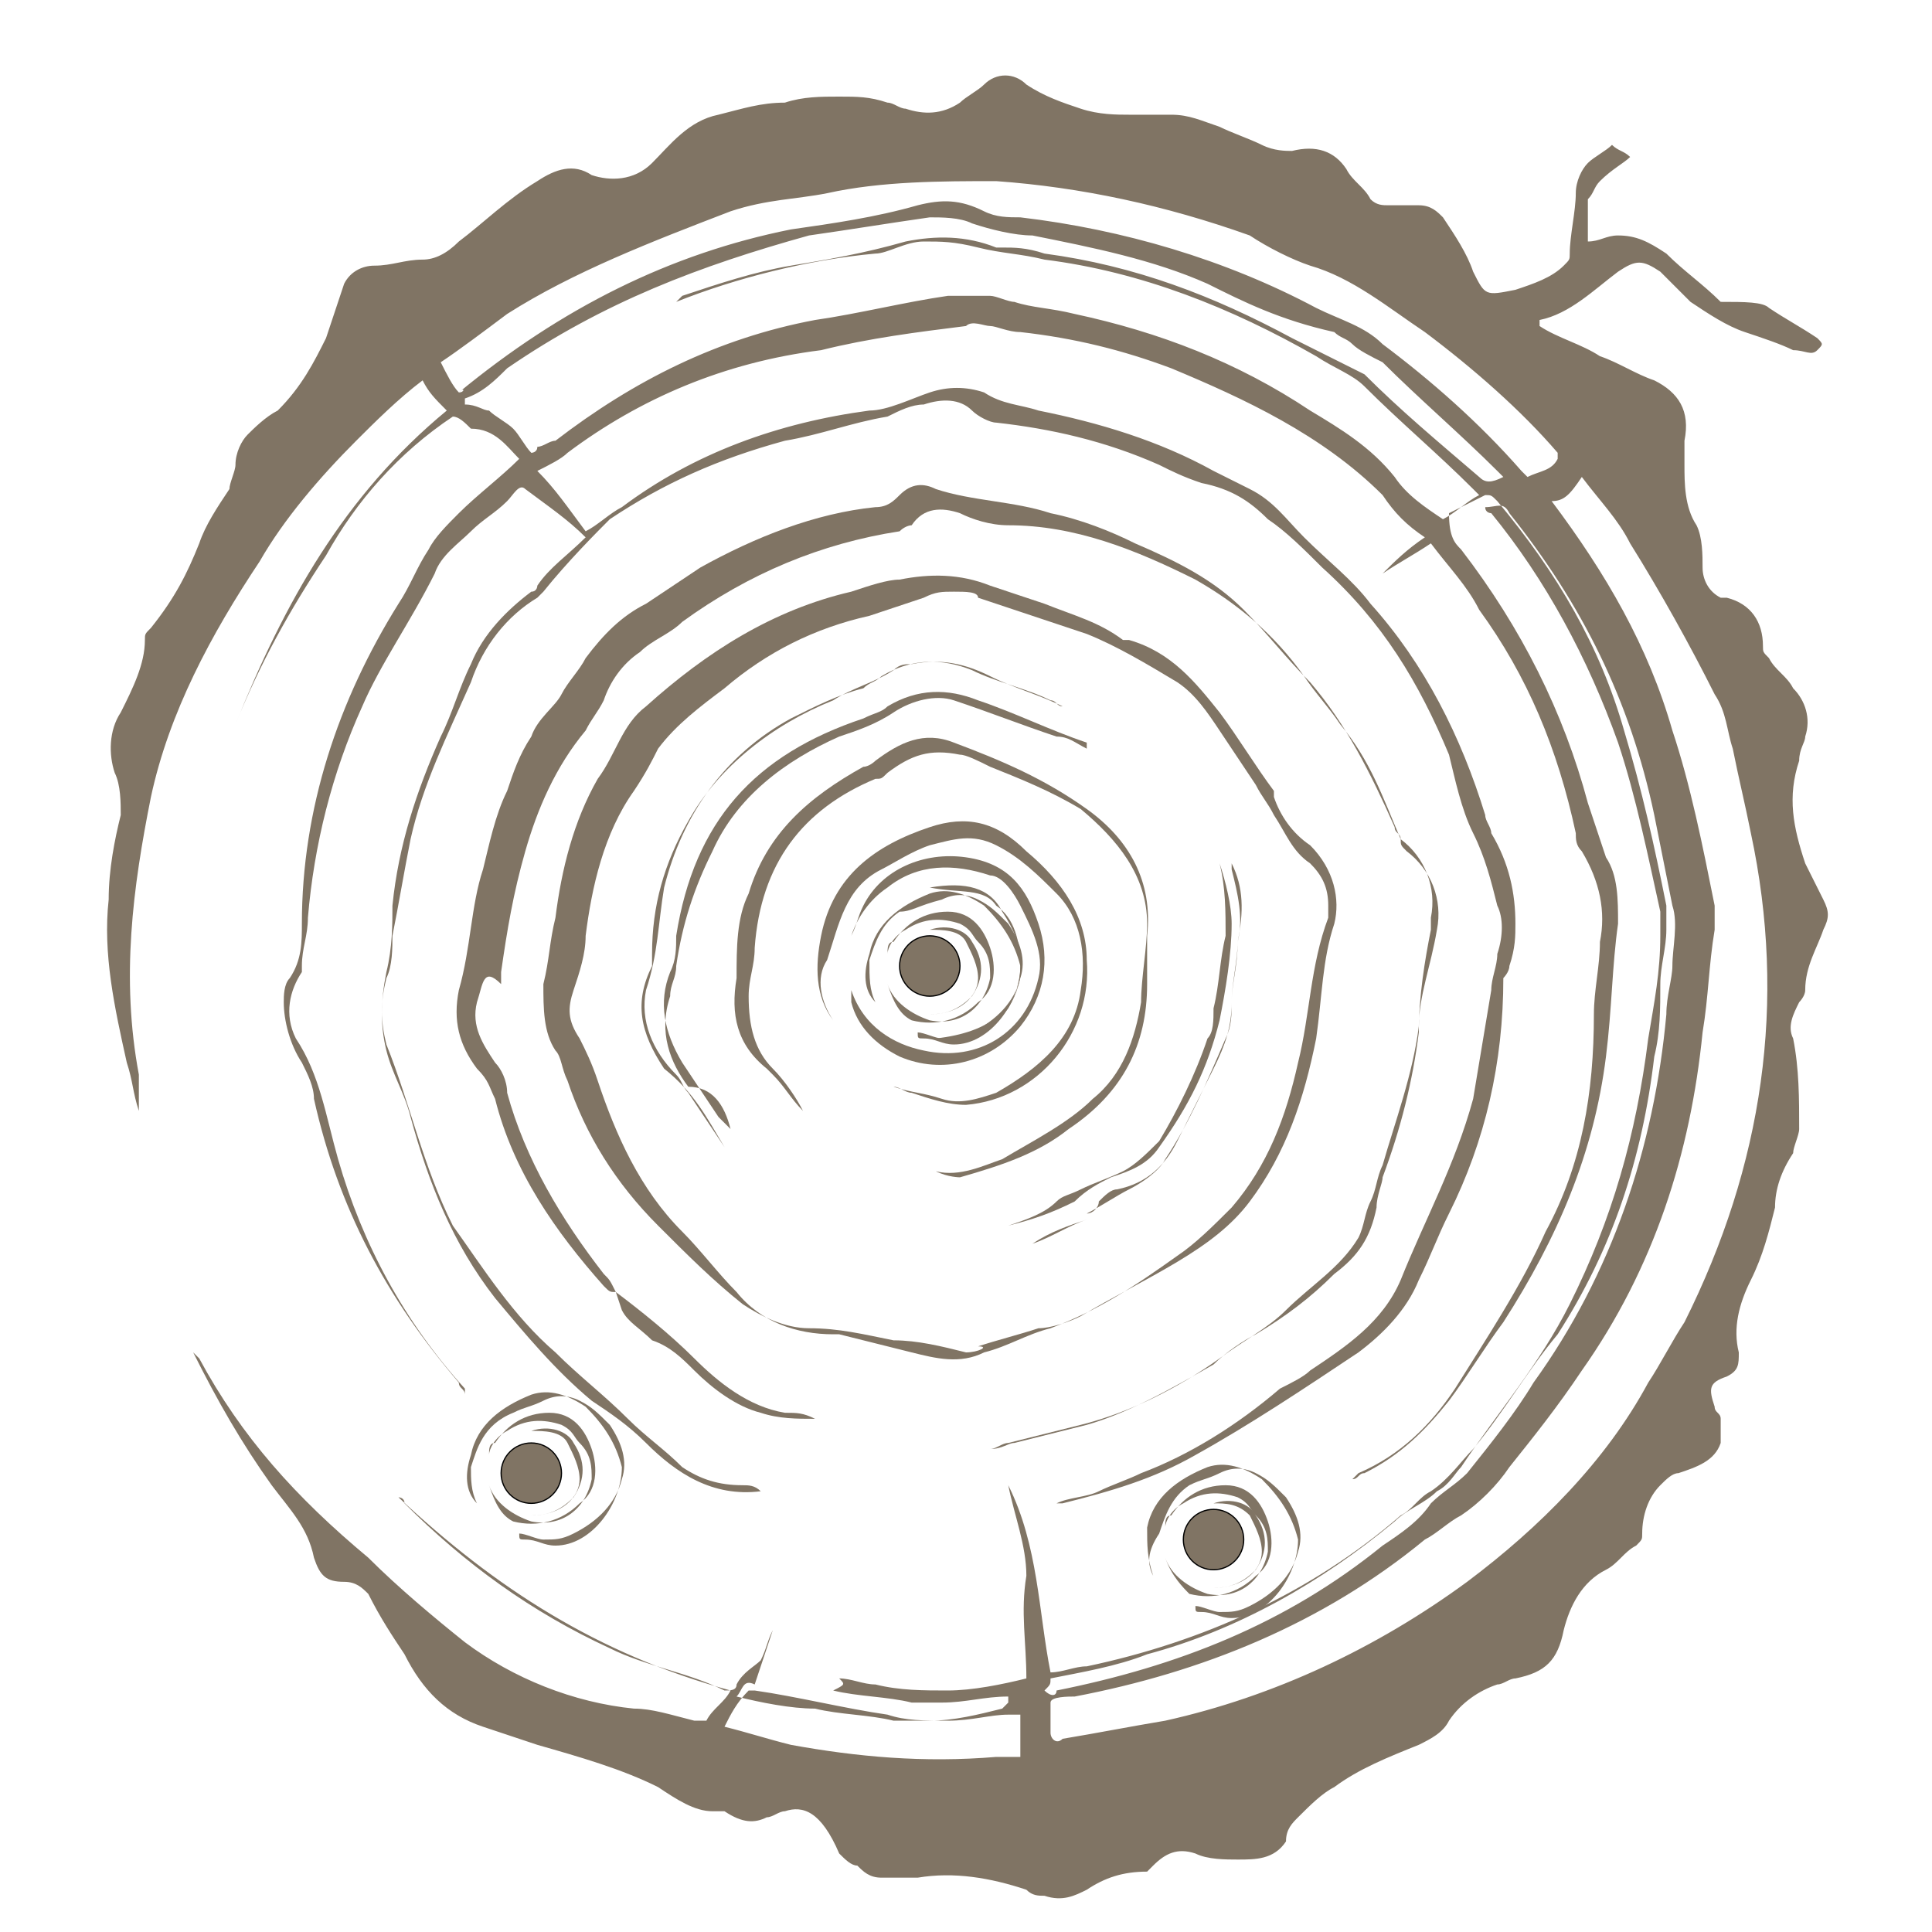 <?xml version="1.0" encoding="utf-8"?>
<!-- Generator: Adobe Illustrator 25.4.1, SVG Export Plug-In . SVG Version: 6.00 Build 0)  -->
<svg version="1.1" id="Laag_1" xmlns="http://www.w3.org/2000/svg" xmlns:xlink="http://www.w3.org/1999/xlink" x="0px" y="0px"
	 viewBox="0 0 32 32" style="enable-background:new 0 0 32 32;" xml:space="preserve">
<style type="text/css">
	.st0{fill:#807464;}
	.st1{fill:#807464;stroke:#000000;stroke-width:2.000000e-02;stroke-miterlimit:10;}
</style>
<g>
	<path class="st0" d="M13.9,27.8c0.2,0,0.4,0.1,0.6,0.1c0.4,0.1,0.8,0.1,1.2,0.1c0.4,0,0.9-0.1,1.3-0.2c0-0.6-0.1-1.1,0-1.7
		c0-0.5-0.2-1-0.3-1.5c0.5,1,0.5,2.1,0.7,3.1c0.2,0,0.4-0.1,0.6-0.1c1.9-0.4,3.7-1.2,5.2-2.5c0.2-0.1,0.3-0.3,0.5-0.4
		c0.3-0.2,0.5-0.5,0.7-0.7c0.5-0.6,0.9-1.3,1.4-1.9c0.9-1.4,1.4-2.9,1.6-4.6c0.1-0.4,0.1-0.8,0.1-1.2c0-0.3,0.1-0.6,0.1-0.9
		c0-0.1,0-0.3,0-0.4c-0.2-1-0.4-1.9-0.7-2.9c-0.4-1.4-1.1-2.6-2.1-3.8c-0.1-0.1-0.1-0.1-0.2-0.1c-0.2,0.1-0.4,0.2-0.6,0.3
		c0,0.4,0.1,0.5,0.2,0.6c1,1.3,1.7,2.7,2.1,4.2c0.1,0.3,0.2,0.6,0.3,0.9c0.2,0.3,0.2,0.7,0.2,1.1c-0.1,0.7-0.1,1.4-0.2,2.2
		c-0.2,1.6-0.8,3-1.7,4.4c-0.3,0.4-0.6,0.9-0.9,1.3c-0.4,0.5-0.8,0.9-1.4,1.2c-0.1,0-0.1,0.1-0.2,0.1l0.1-0.1
		c0.7-0.3,1.2-0.8,1.6-1.4c0.5-0.8,1.1-1.7,1.5-2.6c0.6-1.1,0.8-2.3,0.8-3.6c0-0.4,0.1-0.8,0.1-1.2c0.1-0.5,0-1-0.3-1.5
		c-0.1-0.1-0.1-0.2-0.1-0.3c-0.3-1.4-0.8-2.6-1.6-3.7C24.3,9.7,24,9.4,23.7,9c-0.3,0.2-0.5,0.3-0.8,0.5l0,0c0.2-0.2,0.4-0.4,0.7-0.6
		c-0.3-0.2-0.5-0.4-0.7-0.7c-1-1-2.3-1.6-3.5-2.1c-0.8-0.3-1.6-0.5-2.5-0.6c-0.2,0-0.4-0.1-0.5-0.1s-0.3-0.1-0.4,0
		c-0.8,0.1-1.6,0.2-2.4,0.4C12,6,10.6,6.6,9.4,7.5C9.3,7.6,9.1,7.7,8.9,7.8c0.3,0.3,0.5,0.6,0.8,1c0.2-0.1,0.4-0.3,0.6-0.4
		c1.2-0.9,2.6-1.4,4.1-1.6c0.3,0,0.7-0.2,1-0.3c0.3-0.1,0.6-0.1,0.9,0c0.3,0.2,0.6,0.2,0.9,0.3c1,0.2,2,0.5,2.9,1
		c0.2,0.1,0.4,0.2,0.6,0.3c0.4,0.2,0.6,0.5,0.9,0.8c0.4,0.4,0.8,0.7,1.1,1.1c0.9,1,1.5,2.2,1.9,3.5c0,0.1,0.1,0.2,0.1,0.3
		c0.3,0.5,0.4,1,0.4,1.5c0,0.2,0,0.4-0.1,0.7c0,0.1-0.1,0.2-0.1,0.2c0,1.4-0.3,2.7-0.9,3.9c-0.2,0.4-0.3,0.7-0.5,1.1
		c-0.2,0.5-0.6,0.9-1,1.2c-0.9,0.6-1.8,1.2-2.7,1.7c-0.7,0.4-1.4,0.6-2.2,0.8h-0.1c0.2-0.1,0.5-0.1,0.7-0.2s0.5-0.2,0.7-0.3
		c0.8-0.3,1.6-0.8,2.3-1.4c0.2-0.1,0.4-0.2,0.5-0.3c0.6-0.4,1.2-0.8,1.5-1.5c0.4-1,0.9-1.9,1.2-3c0.1-0.6,0.2-1.2,0.3-1.8
		c0-0.2,0.1-0.4,0.1-0.6c0.1-0.3,0.1-0.6,0-0.8c-0.1-0.4-0.2-0.8-0.4-1.2c-0.2-0.4-0.3-0.9-0.4-1.3c-0.5-1.2-1.1-2.2-2.1-3.1
		c-0.3-0.3-0.6-0.6-0.9-0.8c-0.3-0.3-0.6-0.5-1.1-0.6c-0.3-0.1-0.5-0.2-0.7-0.3c-0.9-0.4-1.8-0.6-2.7-0.7c-0.1,0-0.3-0.1-0.4-0.2
		c-0.2-0.2-0.5-0.2-0.8-0.1c-0.2,0-0.4,0.1-0.6,0.2C14.1,7,13.6,7.2,13,7.3c-1.1,0.3-2,0.7-2.9,1.3C9.9,8.8,9.4,9.3,9,9.8
		c0,0,0,0-0.1,0.1c-0.5,0.3-0.9,0.8-1.1,1.4c-0.4,0.9-0.8,1.7-1,2.6c-0.1,0.5-0.2,1.1-0.3,1.6c0,0.2,0,0.5-0.1,0.7
		c-0.1,0.4-0.1,0.7,0,1.1c0.4,1,0.6,2,1.1,3c0.5,0.7,1,1.5,1.7,2.1c0.4,0.4,0.8,0.7,1.2,1.1c0.3,0.3,0.6,0.5,0.9,0.8
		c0.3,0.2,0.6,0.3,1,0.3c0.1,0,0.2,0,0.3,0.1c-0.8,0.1-1.4-0.3-1.9-0.8c-0.3-0.3-0.6-0.5-0.9-0.7c-0.6-0.5-1.1-1.1-1.6-1.7
		c-0.7-0.9-1.1-1.9-1.4-3c-0.1-0.4-0.3-0.7-0.4-1.1s-0.1-0.8,0-1.3c0.1-0.4,0.1-0.8,0.1-1.1c0.1-1,0.4-1.9,0.8-2.8
		c0.2-0.4,0.3-0.8,0.5-1.2c0.2-0.5,0.6-0.9,1-1.2c0.1,0,0.1-0.1,0.1-0.1c0.2-0.3,0.5-0.5,0.8-0.8c-0.3-0.3-0.6-0.5-1-0.8
		C8.6,8,8.5,8.2,8.4,8.3C8.2,8.5,8,8.6,7.8,8.8C7.6,9,7.3,9.2,7.2,9.5C6.8,10.3,6.3,11,6,11.7c-0.5,1.1-0.8,2.3-0.9,3.5
		C5.1,15.5,5,15.7,5,16v0.1c-0.2,0.3-0.3,0.7-0.1,1.1c0.4,0.6,0.5,1.3,0.7,2C6,20.6,6.7,21.9,7.7,23v0.1c0-0.1-0.1-0.1-0.1-0.2
		c-1.2-1.4-2-2.9-2.4-4.7c0-0.2-0.1-0.4-0.2-0.6c-0.2-0.3-0.3-0.7-0.3-1c0-0.1,0-0.3,0.1-0.4C5,15.9,5,15.6,5,15.3
		c0-1.9,0.6-3.7,1.6-5.3c0.2-0.3,0.3-0.6,0.5-0.9c0.1-0.2,0.3-0.4,0.5-0.6c0.3-0.3,0.7-0.6,1-0.9C8.4,7.4,8.2,7.1,7.8,7.1
		C7.7,7,7.6,6.9,7.5,6.9C6.6,7.5,5.9,8.3,5.4,9.2C4.8,10.1,4.3,11,3.9,12c0.8-2,1.8-3.8,3.5-5.2C7.2,6.6,7.1,6.5,7,6.3
		C6.6,6.6,6.2,7,5.9,7.3c-0.6,0.6-1.2,1.3-1.6,2c-0.8,1.2-1.5,2.5-1.8,3.9c-0.3,1.5-0.5,3-0.2,4.6c0,0.2,0,0.4,0,0.6
		c-0.1-0.3-0.1-0.5-0.2-0.8c-0.2-0.9-0.4-1.8-0.3-2.7c0-0.5,0.1-1,0.2-1.4c0-0.2,0-0.5-0.1-0.7c-0.1-0.3-0.1-0.7,0.1-1
		c0.2-0.4,0.4-0.8,0.4-1.2c0-0.1,0-0.1,0.1-0.2C2.9,9.9,3.1,9.5,3.3,9c0.1-0.3,0.3-0.6,0.5-0.9c0-0.1,0.1-0.3,0.1-0.4
		c0-0.2,0.1-0.4,0.2-0.5s0.3-0.3,0.5-0.4C5,6.4,5.2,6,5.4,5.6C5.5,5.3,5.6,5,5.7,4.7C5.8,4.5,6,4.4,6.2,4.4c0.3,0,0.5-0.1,0.8-0.1
		c0.2,0,0.4-0.1,0.6-0.3C8,3.7,8.4,3.3,8.9,3c0.3-0.2,0.6-0.3,0.9-0.1c0.3,0.1,0.7,0.1,1-0.2s0.6-0.7,1.1-0.8
		c0.4-0.1,0.7-0.2,1.1-0.2c0.3-0.1,0.6-0.1,0.9-0.1c0.3,0,0.5,0,0.8,0.1c0.1,0,0.2,0.1,0.3,0.1c0.3,0.1,0.6,0.1,0.9-0.1
		c0.1-0.1,0.3-0.2,0.4-0.3c0.2-0.2,0.5-0.2,0.7,0c0.3,0.2,0.6,0.3,0.9,0.4s0.6,0.1,0.8,0.1c0.2,0,0.5,0,0.7,0c0.3,0,0.5,0.1,0.8,0.2
		c0.2,0.1,0.5,0.2,0.7,0.3s0.4,0.1,0.5,0.1c0.4-0.1,0.7,0,0.9,0.3c0.1,0.2,0.3,0.3,0.4,0.5c0.1,0.1,0.2,0.1,0.3,0.1
		c0.2,0,0.3,0,0.5,0s0.3,0.1,0.4,0.2c0.2,0.3,0.4,0.6,0.5,0.9c0.2,0.4,0.2,0.4,0.7,0.3c0.3-0.1,0.6-0.2,0.8-0.4
		C26,4.3,26,4.3,26,4.2c0-0.3,0.1-0.7,0.1-1c0-0.2,0.1-0.4,0.2-0.5s0.3-0.2,0.4-0.3c0.1,0.1,0.2,0.1,0.3,0.2
		c-0.1,0.1-0.3,0.2-0.5,0.4c-0.1,0.1-0.1,0.2-0.2,0.3c0,0.2,0,0.5,0,0.7c0.2,0,0.3-0.1,0.5-0.1c0.3,0,0.5,0.1,0.8,0.3
		c0.3,0.3,0.6,0.5,0.9,0.8c0.4,0,0.7,0,0.8,0.1c0.3,0.2,0.5,0.3,0.8,0.5c0.1,0.1,0.1,0.1,0,0.2s-0.2,0-0.4,0
		c-0.2-0.1-0.5-0.2-0.8-0.3C28.6,5.4,28.3,5.2,28,5c-0.2-0.2-0.3-0.3-0.5-0.5c-0.3-0.2-0.4-0.2-0.7,0c-0.4,0.3-0.8,0.7-1.3,0.8
		c0,0,0,0,0,0.1c0.3,0.2,0.7,0.3,1,0.5c0.3,0.1,0.6,0.3,0.9,0.4c0.4,0.2,0.6,0.5,0.5,1c0,0.1,0,0.2,0,0.4c0,0.3,0,0.7,0.2,1
		c0.1,0.2,0.1,0.5,0.1,0.7s0.1,0.4,0.3,0.5c0,0,0,0,0.1,0c0.4,0.1,0.6,0.4,0.6,0.8c0,0.1,0,0.1,0.1,0.2c0.1,0.2,0.3,0.3,0.4,0.5
		c0.2,0.2,0.3,0.5,0.2,0.8c0,0.1-0.1,0.2-0.1,0.4c-0.2,0.6-0.1,1.1,0.1,1.7c0.1,0.2,0.2,0.4,0.3,0.6c0.1,0.2,0.1,0.3,0,0.5
		c-0.1,0.3-0.3,0.6-0.3,1c0,0.1-0.1,0.2-0.1,0.2c-0.1,0.2-0.2,0.4-0.1,0.6c0.1,0.5,0.1,1,0.1,1.5c0,0.1-0.1,0.3-0.1,0.4
		c-0.2,0.3-0.3,0.6-0.3,0.9c-0.1,0.4-0.2,0.8-0.4,1.2c-0.2,0.4-0.3,0.8-0.2,1.2c0,0.2,0,0.3-0.2,0.4c-0.3,0.1-0.3,0.2-0.2,0.5
		c0,0.1,0.1,0.1,0.1,0.2s0,0.2,0,0.3c0,0,0,0,0,0.1c-0.1,0.3-0.4,0.4-0.7,0.5c-0.1,0-0.2,0.1-0.3,0.2c-0.2,0.2-0.3,0.5-0.3,0.8
		c0,0.1,0,0.1-0.1,0.2c-0.2,0.1-0.3,0.3-0.5,0.4c-0.4,0.2-0.6,0.6-0.7,1c-0.1,0.5-0.3,0.7-0.8,0.8c-0.1,0-0.2,0.1-0.3,0.1
		c-0.3,0.1-0.6,0.3-0.8,0.6c-0.1,0.2-0.3,0.3-0.5,0.4c-0.5,0.2-1,0.4-1.4,0.7c-0.2,0.1-0.4,0.3-0.6,0.5c-0.1,0.1-0.2,0.2-0.2,0.4
		c-0.2,0.3-0.5,0.3-0.8,0.3c-0.2,0-0.5,0-0.7-0.1c-0.3-0.1-0.5,0-0.7,0.2L19,31c-0.4,0-0.7,0.1-1,0.3c-0.2,0.1-0.4,0.2-0.7,0.1
		c-0.1,0-0.2,0-0.3-0.1c-0.6-0.2-1.2-0.3-1.8-0.2c-0.2,0-0.4,0-0.6,0c-0.2,0-0.3-0.1-0.4-0.2c-0.1,0-0.2-0.1-0.3-0.2
		C13.6,30,13.3,29.9,13,30c-0.1,0-0.2,0.1-0.3,0.1c-0.2,0.1-0.4,0.1-0.7-0.1c0,0-0.1,0-0.2,0c-0.3,0-0.6-0.2-0.9-0.4
		c-0.6-0.3-1.3-0.5-2-0.7c-0.3-0.1-0.6-0.2-0.9-0.3c-0.6-0.2-1-0.6-1.3-1.2c-0.2-0.3-0.4-0.6-0.6-1c-0.1-0.1-0.2-0.2-0.4-0.2
		c-0.3,0-0.4-0.1-0.5-0.4c-0.1-0.5-0.4-0.8-0.7-1.2c-0.5-0.7-0.9-1.4-1.3-2.2l0.1,0.1c0.7,1.3,1.6,2.3,2.8,3.3
		c0.5,0.5,1.1,1,1.6,1.4c0.8,0.6,1.8,1,2.8,1.1c0.3,0,0.6,0.1,1,0.2c0.1,0,0.1,0,0.2,0c0.1-0.2,0.3-0.3,0.4-0.5
		c-2.2-0.6-3.9-1.7-5.5-3.2c0,0,0.1,0,0.1,0.1c1,1,2.1,1.8,3.4,2.4c0.6,0.3,1.3,0.4,1.9,0.7c0.1,0,0.2,0,0.2-0.1
		c0.1-0.2,0.3-0.3,0.4-0.4c0.1-0.2,0.1-0.3,0.2-0.5l0,0c-0.1,0.3-0.2,0.6-0.3,0.9l0,0c-0.2-0.1-0.2,0.1-0.3,0.2
		c0.4,0.1,0.9,0.2,1.3,0.2c0.4,0.1,0.9,0.1,1.3,0.2c0.2,0,0.4,0,0.6,0c0.4,0,0.8-0.1,1.2-0.2l0.1-0.1v-0.1c-0.4,0-0.7,0.1-1.1,0.1
		c-0.2,0-0.3,0-0.5,0c-0.4-0.1-0.9-0.1-1.3-0.2C14,27.9,14,27.9,13.9,27.8z M8.1,6.8C8.2,6.9,8.4,7,8.5,7.1s0.2,0.3,0.3,0.4
		c0,0,0.1,0,0.1-0.1c0.1,0,0.2-0.1,0.3-0.1c1.3-1,2.7-1.7,4.3-2C14.2,5.2,15,5,15.7,4.9c0.2,0,0.5,0,0.7,0c0.1,0,0.3,0.1,0.4,0.1
		c0.3,0.1,0.6,0.1,1,0.2c1.4,0.3,2.7,0.8,3.9,1.6c0.5,0.3,1,0.6,1.4,1.1c0.2,0.3,0.5,0.5,0.8,0.7c0.2-0.1,0.4-0.3,0.6-0.4l-0.1-0.1
		c-0.6-0.6-1.2-1.1-1.8-1.7c-0.2-0.2-0.5-0.3-0.8-0.5c-1.4-0.8-2.9-1.4-4.5-1.6c-0.4-0.1-0.7-0.1-1.1-0.2C15.8,4,15.6,4,15.3,4
		s-0.6,0.2-0.8,0.2c-1.1,0.1-2.3,0.4-3.3,0.8l0.1-0.1c0.6-0.2,1.2-0.4,1.8-0.5S14.3,4.2,15,4c0.5-0.1,1-0.1,1.5,0.1h0.1
		c0.2,0,0.4,0,0.7,0.1c1.5,0.2,2.8,0.7,4.1,1.4c0.2,0.1,0.4,0.2,0.6,0.3c0.2,0.1,0.4,0.2,0.6,0.3c0.6,0.6,1.2,1.1,1.9,1.7
		c0.1,0.1,0.2,0.1,0.4,0l-0.1-0.1c-0.6-0.6-1.3-1.2-1.9-1.8c-0.2-0.1-0.4-0.2-0.5-0.3c-0.1-0.1-0.2-0.1-0.3-0.2
		C21.2,5.3,20.6,5,20,4.7c-0.9-0.4-1.9-0.6-2.9-0.8c-0.3,0-0.7-0.1-1-0.2c-0.2-0.1-0.5-0.1-0.7-0.1c-0.7,0.1-1.3,0.2-2,0.3
		C11.6,4.4,10,5,8.4,6.1C8.2,6.3,8,6.5,7.7,6.6c0,0,0,0,0,0.1C7.9,6.7,8,6.8,8.1,6.8z M25.7,8.3C25.7,8.4,25.7,8.4,25.7,8.3
		c0.9,1.2,1.6,2.4,2,3.8C28,13,28.2,14,28.4,15c0,0.1,0,0.3,0,0.4c-0.1,0.6-0.1,1.1-0.2,1.7c-0.2,2-0.8,3.9-2,5.6
		c-0.4,0.6-0.8,1.1-1.2,1.6c-0.2,0.3-0.5,0.6-0.8,0.8c-0.2,0.1-0.4,0.3-0.6,0.4c-1.7,1.4-3.7,2.2-5.8,2.6c-0.1,0-0.4,0-0.4,0.1
		s0,0.3,0,0.5l0,0c0,0.1,0.1,0.2,0.2,0.1c0.6-0.1,1.1-0.2,1.7-0.3c1.8-0.4,3.5-1.2,5-2.3c1.2-0.9,2.3-2,3-3.3c0.2-0.3,0.4-0.7,0.6-1
		c1.3-2.6,1.7-5.3,1.1-8.1c-0.1-0.5-0.2-0.9-0.3-1.4c-0.1-0.3-0.1-0.6-0.3-0.9C28,10.7,27.5,9.8,27,9c-0.2-0.4-0.5-0.7-0.8-1.1
		C26,8.2,25.9,8.3,25.7,8.3z M7.6,6.5C7.7,6.5,7.7,6.4,7.6,6.5c1.7-1.4,3.5-2.3,5.5-2.7c0.7-0.1,1.4-0.2,2.1-0.4
		c0.4-0.1,0.7-0.1,1.1,0.1c0.2,0.1,0.4,0.1,0.6,0.1c1.7,0.2,3.4,0.7,4.9,1.5c0.4,0.2,0.8,0.3,1.1,0.6c0.8,0.6,1.6,1.3,2.3,2.1
		l0.1,0.1c0.2-0.1,0.4-0.1,0.5-0.3c0,0,0,0,0-0.1c-0.6-0.7-1.4-1.4-2.2-2c-0.6-0.4-1.2-0.9-1.9-1.1c-0.3-0.1-0.7-0.3-1-0.5
		c-1.4-0.5-2.8-0.8-4.2-0.9c-0.9,0-1.9,0-2.8,0.2c-0.5,0.1-1,0.1-1.6,0.3c-1.3,0.5-2.6,1-3.7,1.7C8,5.5,7.6,5.8,7.3,6
		C7.4,6.2,7.5,6.4,7.6,6.5z M17.3,28L17.3,28c0.1,0.1,0.2,0.1,0.2,0c2-0.4,3.8-1.1,5.4-2.4c0.3-0.2,0.6-0.4,0.8-0.7
		c0.2-0.2,0.4-0.3,0.6-0.5c0.4-0.5,0.8-1,1.1-1.5c1.3-1.8,2-3.9,2.2-6.1c0-0.3,0.1-0.6,0.1-0.8c0-0.3,0.1-0.7,0-1
		c-0.1-0.5-0.2-1-0.3-1.5c-0.4-1.9-1.2-3.5-2.4-5c-0.1-0.2-0.2-0.1-0.4-0.1c0,0.1,0.1,0.1,0.1,0.1c0.9,1.1,1.6,2.4,2.1,3.8
		c0.3,0.9,0.5,1.9,0.7,2.8c0,0.1,0,0.2,0,0.4c0,0.6-0.1,1.1-0.2,1.7c-0.2,1.6-0.6,3-1.3,4.4c-0.5,1-1.2,1.8-1.8,2.7
		c-0.1,0.1-0.2,0.3-0.4,0.4c-0.2,0.2-0.5,0.3-0.7,0.5c-1.2,1-2.6,1.8-4.1,2.2c-0.5,0.2-1.1,0.3-1.6,0.4C17.4,27.9,17.4,27.9,17.3,28
		z M12,28.6c0.4,0.1,0.7,0.2,1.1,0.3c1.1,0.2,2.2,0.3,3.4,0.2c0.1,0,0.3,0,0.4,0c0-0.3,0-0.5,0-0.7c-0.1,0-0.1,0-0.2,0
		c-0.3,0-0.6,0.1-1,0.1s-0.7,0-1-0.1c-0.7-0.1-1.5-0.3-2.2-0.4h-0.1C12.2,28.2,12.1,28.4,12,28.6z"/>
	<path class="st0" d="M16,22.4c-0.4-0.1-0.8-0.2-1.2-0.2c-0.5-0.1-0.9-0.2-1.4-0.2c-0.4,0-0.8-0.2-1.1-0.4c-0.5-0.4-0.9-0.8-1.4-1.3
		c-0.7-0.7-1.2-1.5-1.5-2.4c-0.1-0.2-0.1-0.4-0.2-0.5C9,17.1,9,16.7,9,16.3c0.1-0.4,0.1-0.7,0.2-1.1c0.1-0.8,0.3-1.6,0.7-2.3
		c0.3-0.4,0.4-0.9,0.8-1.2c1-0.9,2.1-1.6,3.4-1.9c0.3-0.1,0.6-0.2,0.8-0.2c0.5-0.1,1-0.1,1.5,0.1c0.3,0.1,0.6,0.2,0.9,0.3
		c0.5,0.2,0.9,0.3,1.3,0.6h0.1c0.7,0.2,1.1,0.7,1.5,1.2c0.3,0.4,0.6,0.9,0.9,1.3c0,0,0,0,0,0.1c0.1,0.3,0.3,0.6,0.6,0.8
		c0.4,0.4,0.5,0.9,0.4,1.3c-0.2,0.6-0.2,1.2-0.3,1.9c-0.2,1-0.5,1.9-1.1,2.7c-0.3,0.4-0.7,0.7-1.2,1s-1.1,0.6-1.6,0.9
		c-0.2,0.1-0.5,0.2-0.7,0.2c-0.3,0.1-0.7,0.2-1,0.3C16.4,22.3,16.2,22.4,16,22.4z M15.8,9.8c-0.2,0-0.3,0-0.5,0.1
		c-0.3,0.1-0.6,0.2-0.9,0.3c-0.9,0.2-1.7,0.6-2.4,1.2c-0.4,0.3-0.8,0.6-1.1,1c-0.1,0.2-0.2,0.4-0.4,0.7c-0.5,0.7-0.7,1.6-0.8,2.4
		c0,0.3-0.1,0.6-0.2,0.9c-0.1,0.3-0.1,0.5,0.1,0.8c0.1,0.2,0.2,0.4,0.3,0.7c0.3,0.9,0.7,1.8,1.4,2.5c0.3,0.3,0.6,0.7,0.9,1
		c0.4,0.5,1,0.7,1.6,0.7h0.1c0.4,0.1,0.8,0.2,1.2,0.3c0.4,0.1,0.8,0.2,1.2,0c0.4-0.1,0.7-0.3,1.1-0.4c0.8-0.3,1.4-0.7,2.1-1.2
		c0.3-0.2,0.6-0.5,0.9-0.8c0.6-0.7,0.9-1.5,1.1-2.4c0.2-0.8,0.2-1.6,0.5-2.4c0-0.1,0-0.1,0-0.2c0-0.3-0.1-0.5-0.3-0.7
		c-0.3-0.2-0.4-0.5-0.6-0.8c-0.1-0.2-0.2-0.3-0.3-0.5c-0.2-0.3-0.4-0.6-0.6-0.9c-0.2-0.3-0.4-0.6-0.7-0.8c-0.5-0.3-1-0.6-1.5-0.8
		c-0.6-0.2-1.2-0.4-1.8-0.6C16.2,9.8,16,9.8,15.8,9.8z"/>
	<path class="st0" d="M10.2,21.4c-0.1,0-0.1,0-0.2-0.1c-0.8-0.9-1.5-1.9-1.8-3.1c-0.1-0.2-0.1-0.3-0.3-0.5c-0.3-0.4-0.4-0.8-0.3-1.3
		c0.2-0.7,0.2-1.4,0.4-2c0.1-0.4,0.2-0.9,0.4-1.3c0.1-0.3,0.2-0.6,0.4-0.9c0.1-0.3,0.4-0.5,0.5-0.7s0.3-0.4,0.4-0.6
		c0.3-0.4,0.6-0.7,1-0.9c0.3-0.2,0.6-0.4,0.9-0.6c0.9-0.5,1.9-0.9,2.9-1c0.2,0,0.3-0.1,0.4-0.2C15.1,8,15.3,8,15.5,8.1
		c0.6,0.2,1.3,0.2,1.9,0.4c0.5,0.1,1,0.3,1.4,0.5c0.7,0.3,1.3,0.6,1.8,1.1c0.4,0.4,0.7,0.8,1.1,1.2c0.6,0.7,1,1.5,1.4,2.4
		c0,0.1,0.1,0.1,0.1,0.2c0.4,0.3,0.6,0.8,0.5,1.3c0,0.1,0,0.1,0,0.2c-0.1,0.5-0.2,1.1-0.2,1.7c-0.1,0.8-0.3,1.6-0.6,2.4
		c0,0.1-0.1,0.3-0.1,0.5c-0.1,0.5-0.3,0.8-0.7,1.1c-0.4,0.4-0.8,0.7-1.3,1c-0.2,0.1-0.5,0.3-0.7,0.5c-0.7,0.4-1.4,0.8-2.1,1
		c-0.4,0.1-0.8,0.2-1.2,0.3c-0.1,0-0.2,0.1-0.4,0.1c0.1,0,0.2-0.1,0.3-0.1c0.4-0.1,0.8-0.2,1.2-0.3c0.8-0.2,1.6-0.6,2.3-1.1
		c0.4-0.3,0.8-0.5,1.1-0.8c0.4-0.4,0.9-0.7,1.2-1.2c0.1-0.2,0.1-0.4,0.2-0.6s0.1-0.4,0.2-0.6c0.2-0.7,0.5-1.5,0.6-2.3
		c0-0.5,0.2-1,0.3-1.6c0.1-0.5-0.1-1-0.5-1.3c-0.1-0.1-0.1-0.1-0.1-0.2c-0.3-0.7-0.5-1.3-1-1.9c-0.2-0.3-0.4-0.5-0.6-0.8
		c-0.5-0.7-1.1-1.2-1.8-1.6c-1-0.5-2-0.9-3.1-0.9c-0.3,0-0.6-0.1-0.8-0.2c-0.3-0.1-0.6-0.1-0.8,0.2c0,0-0.1,0-0.2,0.1
		c-1.3,0.2-2.5,0.7-3.6,1.5c-0.2,0.2-0.5,0.3-0.7,0.5c-0.3,0.2-0.5,0.5-0.6,0.8c-0.1,0.2-0.2,0.3-0.3,0.5c-0.5,0.6-0.8,1.3-1,2
		s-0.3,1.3-0.4,2c0,0.1,0,0.1,0,0.2C8,16,8,16.3,7.9,16.6c-0.1,0.4,0.1,0.7,0.3,1c0.1,0.1,0.2,0.3,0.2,0.5c0.3,1.1,0.9,2.1,1.6,3
		C10.1,21.2,10.1,21.2,10.2,21.4C10.2,21.3,10.2,21.4,10.2,21.4z"/>
	<path class="st0" d="M10.2,21.4C10.2,21.4,10.2,21.3,10.2,21.4c0.4,0.3,0.9,0.7,1.3,1.1c0.4,0.4,0.9,0.8,1.5,0.9
		c0.2,0,0.3,0,0.5,0.1c-0.3,0-0.6,0-0.9-0.1c-0.4-0.1-0.8-0.4-1.1-0.7c-0.2-0.2-0.4-0.4-0.7-0.5c-0.2-0.2-0.4-0.3-0.5-0.5
		C10.2,21.4,10.2,21.4,10.2,21.4z"/>
	<path class="st0" d="M15.5,19.4c0.4,0.1,0.8-0.1,1.1-0.2c0.5-0.3,1.1-0.6,1.5-1c0.5-0.4,0.7-1,0.8-1.6c0-0.4,0.1-0.9,0.1-1.3
		c0-0.8-0.5-1.4-1.1-1.9c-0.5-0.3-1-0.5-1.5-0.7c-0.2-0.1-0.4-0.2-0.5-0.2c-0.5-0.1-0.8,0-1.2,0.3c-0.1,0.1-0.1,0.1-0.2,0.1
		c-1.2,0.5-1.9,1.4-2,2.8c0,0.3-0.1,0.5-0.1,0.8c0,0.5,0.1,0.9,0.4,1.2c0.2,0.2,0.4,0.5,0.5,0.7c-0.2-0.2-0.3-0.4-0.5-0.6l-0.1-0.1
		c-0.5-0.4-0.6-0.9-0.5-1.5c0-0.5,0-1,0.2-1.4c0.3-1,1-1.6,1.9-2.1c0.1,0,0.2-0.1,0.2-0.1c0.4-0.3,0.8-0.5,1.3-0.3
		c0.8,0.3,1.5,0.6,2.2,1.1c0.7,0.5,1.1,1.2,1,2.1c0,0.2,0,0.5,0,0.8c0,1-0.4,1.8-1.3,2.4c-0.5,0.4-1.1,0.6-1.8,0.8
		C15.9,19.5,15.7,19.5,15.5,19.4C15.5,19.5,15.5,19.5,15.5,19.4z"/>
	<path class="st0" d="M12,19c-0.2-0.3-0.4-0.6-0.6-0.9c-0.1-0.1-0.1-0.2-0.2-0.3c-0.4-0.4-0.6-0.9-0.5-1.4c0.2-0.6,0.2-1.1,0.3-1.7
		c0.3-1.2,1-2.2,2.1-2.8c0.4-0.2,0.8-0.4,1.2-0.5c0.1-0.1,0.2-0.1,0.3-0.2c0.5-0.3,1-0.3,1.5-0.1c0.4,0.2,0.9,0.3,1.3,0.5
		c0.1,0,0.1,0.1,0.2,0.1c-0.4-0.2-0.8-0.3-1.2-0.5C16,11,15.6,10.9,15.1,11c-0.1,0-0.2,0-0.3,0.1c-0.3,0.2-0.7,0.3-1,0.5
		c-1,0.4-1.9,1.1-2.4,2c-0.4,0.7-0.6,1.4-0.6,2.2c0,0.1,0,0.1,0,0.2c-0.3,0.6-0.2,1.1,0.2,1.7C11.5,18.1,11.7,18.5,12,19
		C12,18.9,12,19,12,19z"/>
	<path class="st0" d="M12.1,18.7c-0.1-0.1-0.1-0.1-0.2-0.2c-0.2-0.3-0.4-0.6-0.6-0.9c-0.3-0.5-0.4-1-0.2-1.5
		c0.1-0.2,0.1-0.4,0.1-0.6c0.3-1.9,1.3-3,3.1-3.6c0.2-0.1,0.3-0.1,0.4-0.2c0.5-0.3,1-0.3,1.5-0.1c0.6,0.2,1.2,0.5,1.8,0.7
		c0,0,0,0,0,0.1c-0.2-0.1-0.3-0.2-0.5-0.2c-0.6-0.2-1.1-0.4-1.7-0.6c-0.3-0.1-0.7,0-1,0.2s-0.6,0.3-0.9,0.4c-0.9,0.4-1.7,1-2.1,1.9
		c-0.3,0.6-0.5,1.2-0.6,1.9c0,0.2-0.1,0.3-0.1,0.5c-0.2,0.6,0,1.1,0.3,1.5C11.8,18,12,18.3,12.1,18.7C12.2,18.6,12.1,18.7,12.1,18.7
		z"/>
	<path class="st0" d="M16.7,20.3c0.3-0.1,0.6-0.2,0.8-0.4c0.1-0.1,0.2-0.1,0.4-0.2c0.2-0.1,0.5-0.2,0.7-0.3c0.2-0.1,0.4-0.3,0.6-0.5
		c0.3-0.5,0.6-1.1,0.8-1.7c0.1-0.1,0.1-0.3,0.1-0.5c0.1-0.4,0.1-0.8,0.2-1.2c0-0.4,0-0.8-0.1-1.2c0.1,0.3,0.2,0.7,0.2,1
		c0,0.5-0.1,1.1-0.2,1.6c-0.2,0.8-0.5,1.4-1,2.1c-0.2,0.3-0.5,0.4-0.8,0.5c-0.2,0.1-0.4,0.2-0.6,0.4C17.4,20.1,17.1,20.2,16.7,20.3
		C16.7,20.4,16.7,20.3,16.7,20.3z"/>
	<path class="st0" d="M18,20.1c0.2-0.1,0.5-0.3,0.7-0.4s0.5-0.3,0.6-0.5c0.4-0.6,0.7-1.3,1-2c0.1-0.2,0.1-0.4,0.1-0.6
		c0-0.3,0.1-0.6,0.1-1c0.1-0.4,0-0.8-0.1-1.2v-0.1l0,0c0.2,0.4,0.2,0.8,0.1,1.3c0,0.3-0.1,0.7-0.1,1c0,0.4-0.1,0.7-0.3,1.1
		c-0.2,0.4-0.4,0.8-0.6,1.2c-0.2,0.4-0.5,0.7-1,0.8c-0.1,0-0.2,0.1-0.3,0.2C18.2,20,18.1,20.1,18,20.1L18,20.1z"/>
	<g>
		<path class="st0" d="M13.8,16.9c-0.3-0.4-0.3-0.9-0.2-1.4c0.2-1,0.9-1.5,1.8-1.8c0.6-0.2,1.1-0.1,1.6,0.4c0.6,0.5,1,1.1,1,1.8
			c0.1,1.2-0.8,2.3-2,2.4c-0.3,0-0.6-0.1-0.9-0.2c-0.1,0-0.2-0.1-0.3-0.1c0.3,0.1,0.5,0.1,0.8,0.2s0.6,0,0.9-0.1
			c0.7-0.4,1.3-0.9,1.4-1.7c0.1-0.6,0-1.2-0.4-1.6c-0.3-0.3-0.6-0.6-1-0.8s-0.7-0.1-1.1,0c-0.3,0.1-0.6,0.3-0.8,0.4
			c-0.6,0.3-0.7,0.9-0.9,1.5C13.5,16.2,13.6,16.6,13.8,16.9z"/>
		<path class="st0" d="M14.1,16.4c0.2,0.6,0.7,0.9,1.2,1c0.9,0.2,1.7-0.3,1.9-1.2c0.1-0.4-0.1-0.8-0.3-1.2c-0.1-0.2-0.3-0.5-0.5-0.5
			c-0.6-0.2-1.2-0.2-1.7,0.2c-0.3,0.2-0.5,0.5-0.6,0.8c0.1-0.2,0.1-0.3,0.2-0.5c0.3-0.6,1-0.9,1.7-0.8c0.7,0.1,1,0.5,1.2,1.1
			s0.1,1.2-0.3,1.7c-0.5,0.6-1.3,0.8-2,0.5c-0.4-0.2-0.7-0.5-0.8-0.9C14.1,16.5,14.1,16.5,14.1,16.4z"/>
		<path class="st0" d="M15.4,14.7c0.6-0.1,1,0,1.2,0.4c0.4,0.6,0.4,1.1,0.1,1.6c-0.3,0.4-0.8,0.6-1.2,0.5c0.9-0.1,1.4-0.5,1.4-1.2
			c0-0.4-0.1-0.8-0.4-1C16.3,14.7,15.9,14.8,15.4,14.7z"/>
	</g>
	<path class="st0" d="M18,20.2c-0.3,0.1-0.6,0.3-0.9,0.4l0,0C17.4,20.4,17.7,20.3,18,20.2C18,20.1,18,20.2,18,20.2z"/>
</g>
<g>
	<g>
		<path class="st0" d="M14.5,16.6c-0.2-0.2-0.2-0.5-0.1-0.8c0.1-0.5,0.5-0.8,1-1c0.3-0.1,0.6,0,0.9,0.2c0.3,0.3,0.5,0.6,0.6,1
			c0,0.6-0.5,1.3-1.1,1.3c-0.2,0-0.3-0.1-0.5-0.1c-0.1,0-0.1,0-0.1-0.1c0.1,0,0.3,0.1,0.4,0.1c0.2,0,0.3,0,0.5-0.1
			c0.4-0.2,0.7-0.5,0.8-0.9c0.1-0.3,0-0.6-0.2-0.9c-0.2-0.2-0.3-0.3-0.5-0.4c-0.2-0.1-0.4-0.1-0.6,0c-0.4,0.1-0.5,0.2-0.7,0.2
			c-0.3,0.2-0.4,0.5-0.5,0.8C14.4,16.2,14.4,16.4,14.5,16.6z"/>
		<path class="st0" d="M14.7,16.3c0.1,0.3,0.4,0.5,0.7,0.6c0.5,0.1,0.9-0.2,1-0.7c0-0.2,0-0.4-0.2-0.6c-0.1-0.1-0.1-0.2-0.3-0.3
			c-0.3-0.1-0.6-0.1-0.9,0.1c-0.2,0.1-0.3,0.3-0.3,0.4c0-0.1,0-0.2,0.1-0.2c0.2-0.3,0.5-0.5,0.9-0.5s0.6,0.3,0.7,0.6
			s0.1,0.7-0.2,0.9c-0.3,0.3-0.7,0.4-1.1,0.3C14.9,16.8,14.8,16.6,14.7,16.3C14.7,16.4,14.7,16.3,14.7,16.3z"/>
		<path class="st0" d="M15.4,15.4c0.3-0.1,0.6,0,0.7,0.2c0.2,0.3,0.2,0.6,0,0.9c-0.2,0.2-0.4,0.3-0.7,0.3c0.5,0,0.8-0.3,0.8-0.6
			c0-0.2-0.1-0.4-0.2-0.6C15.9,15.4,15.6,15.4,15.4,15.4z"/>
	</g>
	<circle class="st1" cx="15.4" cy="16" r="0.5"/>
</g>
<g>
	<g>
		<path class="st0" d="M7.9,24.9c-0.2-0.2-0.2-0.5-0.1-0.8c0.1-0.5,0.5-0.8,1-1c0.3-0.1,0.6,0,0.9,0.2c0.3,0.3,0.5,0.6,0.6,1
			c0,0.6-0.5,1.3-1.1,1.3c-0.2,0-0.3-0.1-0.5-0.1c-0.1,0-0.1,0-0.1-0.1c0.1,0,0.3,0.1,0.4,0.1c0.2,0,0.3,0,0.5-0.1
			c0.4-0.2,0.7-0.5,0.8-0.9c0.1-0.3,0-0.6-0.2-0.9c-0.2-0.2-0.3-0.3-0.5-0.4s-0.4-0.1-0.6,0c-0.2,0.1-0.3,0.1-0.5,0.2
			C8,23.6,7.9,24,7.8,24.3C7.8,24.5,7.8,24.7,7.9,24.9z"/>
		<path class="st0" d="M8.1,24.6c0.1,0.3,0.4,0.5,0.7,0.6c0.5,0.1,0.9-0.2,1-0.7c0-0.2,0-0.4-0.2-0.6c-0.1-0.1-0.1-0.2-0.3-0.3
			c-0.3-0.1-0.6-0.1-0.9,0.1c-0.2,0.1-0.3,0.3-0.3,0.4c0-0.1,0-0.2,0.1-0.2c0.2-0.3,0.5-0.5,0.9-0.5s0.6,0.3,0.7,0.6
			c0.1,0.3,0.1,0.7-0.2,0.9c-0.3,0.3-0.7,0.4-1.1,0.3C8.3,25.1,8.2,24.9,8.1,24.6C8.1,24.7,8.1,24.6,8.1,24.6z"/>
		<path class="st0" d="M8.8,23.7c0.3-0.1,0.6,0,0.7,0.2c0.2,0.3,0.2,0.6,0,0.9c-0.2,0.2-0.4,0.3-0.7,0.3c0.5,0,0.8-0.3,0.8-0.6
			c0-0.2-0.1-0.4-0.2-0.6C9.3,23.7,9,23.7,8.8,23.7z"/>
	</g>
	<circle class="st1" cx="8.8" cy="24.4" r="0.5"/>
</g>
<g>
	<g>
		<path class="st0" d="M19.1,26.1C19,25.8,19,25.6,19,25.3c0.1-0.5,0.5-0.8,1-1c0.3-0.1,0.6,0,0.9,0.2c0.3,0.3,0.5,0.6,0.6,1
			c0,0.6-0.5,1.3-1.1,1.3c-0.2,0-0.3-0.1-0.5-0.1c-0.1,0-0.1,0-0.1-0.1c0.1,0,0.3,0.1,0.4,0.1c0.2,0,0.3,0,0.5-0.1
			c0.4-0.2,0.7-0.5,0.8-0.9c0.1-0.3,0-0.6-0.2-0.9c-0.2-0.2-0.3-0.3-0.5-0.4s-0.4-0.1-0.6,0s-0.3,0.1-0.5,0.2
			c-0.3,0.2-0.4,0.5-0.5,0.8C19,25.7,19,25.9,19.1,26.1z"/>
		<path class="st0" d="M19.3,25.8c0.1,0.3,0.4,0.5,0.7,0.6c0.5,0.1,0.9-0.2,1-0.7c0-0.2,0-0.4-0.2-0.6c-0.1-0.1-0.1-0.2-0.3-0.3
			c-0.3-0.1-0.6-0.1-0.9,0.1c-0.2,0.1-0.3,0.3-0.3,0.4c0-0.1,0-0.2,0.1-0.2c0.2-0.3,0.5-0.5,0.9-0.5s0.6,0.3,0.7,0.6
			c0.1,0.3,0.1,0.7-0.2,0.9c-0.3,0.3-0.7,0.4-1.1,0.3C19.6,26.3,19.4,26.1,19.3,25.8C19.3,25.9,19.3,25.8,19.3,25.8z"/>
		<path class="st0" d="M20.1,24.9c0.3-0.1,0.6,0,0.7,0.2c0.2,0.3,0.2,0.6,0,0.9c-0.2,0.2-0.4,0.3-0.7,0.3c0.5,0,0.8-0.3,0.8-0.6
			c0-0.2-0.1-0.4-0.2-0.6C20.5,24.9,20.3,24.9,20.1,24.9z"/>
	</g>
	<circle class="st1" cx="20.1" cy="25.5" r="0.5"/>
</g>
</svg>
